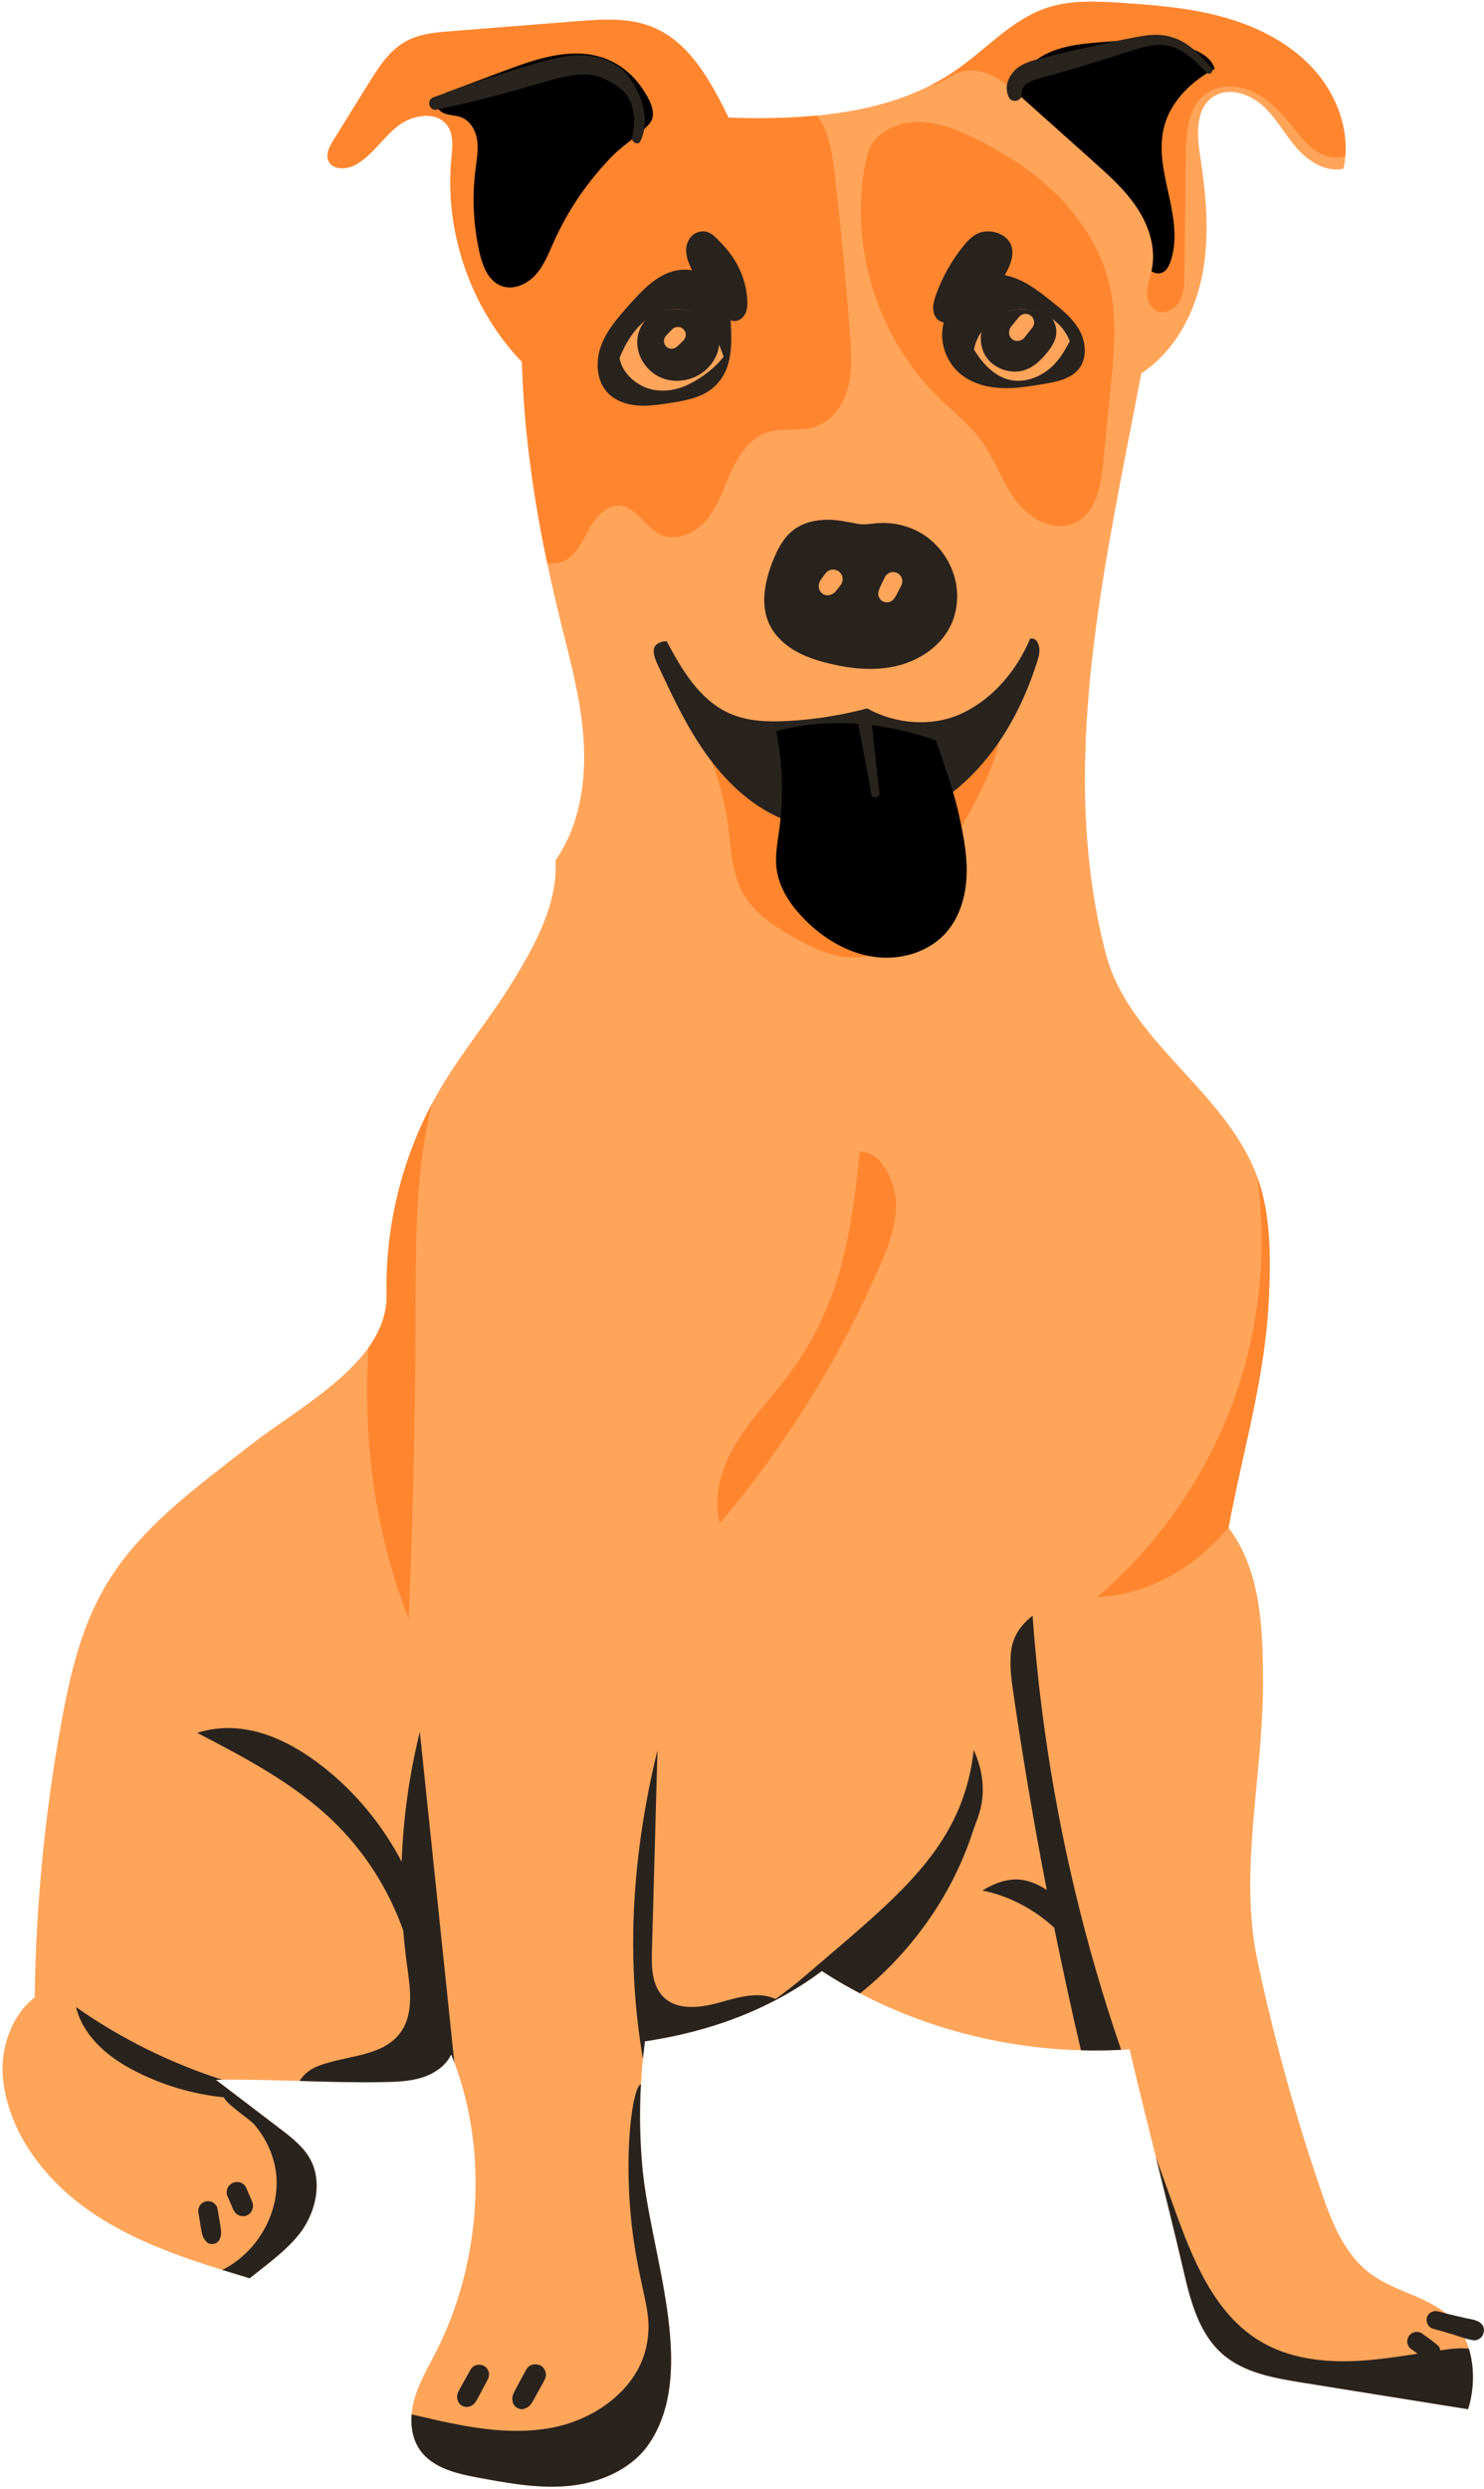 <?xml version="1.0" encoding="UTF-8" standalone="no"?><svg xmlns="http://www.w3.org/2000/svg" xmlns:xlink="http://www.w3.org/1999/xlink" fill="#000000" height="1502.4" preserveAspectRatio="xMidYMid meet" version="1" viewBox="-1.5 -1.0 896.2 1502.4" width="896.2" zoomAndPan="magnify"><g id="change1_1"><path d="M885.08,1453.245c-33.494-5.372-67-10.756-100.494-16.128c-16.996-2.73-34.974-5.908-47.912-17.276 c-14.303-12.594-19.331-32.422-23.618-51c-5.091-21.997-10.807-44.888-16.523-67.779c0-0.013-0.013-0.038-0.013-0.051 c-5.474-21.959-10.96-43.906-15.835-65.023c-1.71,0.115-3.407,0.217-5.117,0.306c-6.176,0.319-12.351,0.459-18.54,0.396 c-1.914-0.013-3.828-0.051-5.742-0.115c-44.773-1.212-89.495-12.185-129.42-32.307c-1.314-0.663-2.628-1.34-3.93-2.016 c-2.067-1.084-4.109-2.182-6.15-3.317c-5.027-2.769-9.965-5.716-14.801-8.817c-0.727-0.434-1.442-0.893-2.156-1.365 c-8.753,6.52-17.851,12.236-27.267,17.213c-1.301,0.689-2.616,1.365-3.943,2.016c-23.516,11.815-48.907,19.177-75.626,23.197 c-0.472,3.534-0.88,7.069-1.238,10.616c-0.523,5.091-0.919,10.195-1.199,15.312c-0.931,16.447-0.651,32.983,0.804,49.405 c4.721,52.952,33.8,122.479,4.568,166.882c-10.272,15.592-29.028,23.937-47.58,25.991c-18.552,2.042-37.232-1.365-55.593-4.759 c-13.308-2.463-27.994-5.78-35.701-16.906c-4.274-6.15-5.589-13.793-4.963-21.347c0.242-3.139,0.817-6.265,1.671-9.263 c2.884-10.195,8.434-19.407,13.232-28.862c26.706-52.582,31.644-119.047,10.884-174.346c-0.612-1.62-1.238-3.228-1.888-4.823 c-3.369,7.031-10.425,11.726-17.876,14.023c-7.452,2.297-15.363,2.488-23.159,2.667c-15.401,0.357-32.894-0.153-50.413-0.676 c-16.141-0.472-32.269-0.944-46.776-0.74h-0.013c-1.301,0.013-2.59,0.038-3.866,0.064c2.45,1.876,4.9,3.738,7.362,5.614 c2.514,1.914,5.027,3.828,7.541,5.742c7.975,6.073,15.949,12.16,23.924,18.233c6.979,5.321,14.176,10.884,18.297,18.642 c6.622,12.441,3.777,28.198-3.56,40.231c-7.337,12.02-22.202,22.482-33.175,31.312c-5.499-1.659-10.999-3.33-16.498-5.04 c-27.127-8.459-54.011-18.08-77.565-33.787c-28.326-18.884-51.651-48.231-54.955-82.12c-1.71-17.493,5.18-37.947,19.178-48.576 c0.74-55.402,6.099-110.753,15.975-165.274c5.193-28.62,11.828-57.546,26.514-82.656c20.53-35.14,54.764-59.613,86.803-84.698 c18.004-14.099,42.349-28.505,60.059-45.641c4.606-4.453,8.766-9.085,12.249-13.959c6.763-9.442,10.973-19.752,10.973-31.235v-0.013 c0-0.319,0-0.625-0.013-0.944c-0.829-39.899,8.766-79.964,27.471-115.219c1.723-3.266,3.534-6.495,5.423-9.672 c13.13-22.1,29.806-41.928,43.229-63.862c13.436-21.921,27.497-47.466,25.813-73.125c14.89-21.347,18.859-48.729,16.881-74.682 c-1.978-25.953-9.391-51.14-15.465-76.455c-2.271-9.468-4.415-18.91-6.38-28.326c-8.434-40.116-13.997-79.951-15.273-121.445 c-30.84-32.256-46.802-78.203-42.591-122.632c0.638-6.763,1.569-14.201-2.271-19.816c-6.367-9.327-21.283-6.929-30.164,0.064 c-8.881,6.992-15.043,17.238-24.766,23.005c-5.563,3.292-14.393,3.917-16.996-1.99c-1.799-4.096,0.638-8.715,2.998-12.517 c7.082-11.42,14.163-22.84,21.257-34.259c6.01-9.697,12.453-19.816,22.457-25.328c8.306-4.581,18.093-5.41,27.535-6.163 c25.162-1.99,50.311-3.981,75.46-5.959c15.401-1.225,31.44-2.348,45.768,3.42c22.661,9.136,35.306,32.83,46.088,54.751 c17.417,0.561,35.484,0.447,53.297-1.276c24.179-2.335,47.887-7.656,68.863-18.323c0-0.013,0-0.013,0.013-0.013 c4.504-2.271,8.881-4.81,13.117-7.617c19.382-12.836,35.178-31.912,57.265-39.159c14.125-4.632,29.398-3.892,44.237-2.922 c21.245,1.378,42.642,3.126,63.122,8.957c20.479,5.831,40.193,16.039,54.241,32.039c12.351,14.087,19.803,33.022,18.348,51.536 c-0.191,2.539-0.561,5.066-1.11,7.579c-10.654,2.399-21.308-4.453-28.466-12.709c-7.158-8.255-12.364-18.221-20.505-25.506 c-8.14-7.286-20.938-11.267-29.947-5.091c-10.782,7.388-9.57,23.337-7.579,36.263c3.624,23.605,5.793,47.848,1.174,71.275 c-4.632,23.439-16.792,46.215-36.786,59.281c-21.959,115.831-51.128,236.23-21.436,350.326 c13.665,52.557,71.734,82.618,90.937,133.414c0.179,0.459,0.345,0.919,0.51,1.378c8.102,22.431,8.064,46.968,7.12,70.841 c-2.003,49.545-15.388,91.945-24.447,140.687c-0.013,0.051-0.013,0.102-0.026,0.153c19.994,26.336,20.824,62.024,20.811,95.084 c-0.026,54.828-14.737,112.565-3.343,166.193c9.991,47.032,22.814,93.451,38.381,138.939c6.367,18.629,13.959,38.177,29.73,49.966 c13.423,10.055,31.095,13.104,44.569,23.095c7.426,5.512,12.339,13.41,15.005,22.265 C889.099,1428.339,888.729,1441.634,885.08,1453.245z" fill="#ffa55a"/></g><g id="change2_1"><path d="M428.422,459.036c-4.806-12.533-12.245-23.168-18.14-35.01c14.144,5.804,26.934,17.261,40.995,24.025 c14.273,6.867,29.586,11.912,45.499,12.727c29.973,1.536,58.395-11.725,86.841-21.295c5.412-1.821,12.379-3.113,15.993,1.308 c2.836,3.468,1.893,8.586,0.554,12.862c-4.755,15.191-12.561,29.217-20.313,43.12c-10.219,18.327-20.439,36.654-30.658,54.981 c-3.797,6.809-7.76,13.815-13.945,18.561c-8.258,6.338-19.519,7.725-29.754,5.824c-10.235-1.901-19.665-6.755-28.689-11.944 c-11.367-6.535-22.79-14.13-29.339-25.488c-7.214-12.512-7.469-27.653-9.395-41.967 C436.336,483.853,433.077,471.176,428.422,459.036z M792.624,41.721c-14.048-16-33.762-26.208-54.241-32.039 c-20.479-5.831-41.877-7.579-63.122-8.957c-14.839-0.97-30.112-1.71-44.237,2.922c-22.087,7.247-37.883,26.323-57.265,39.159 c-4.236,2.807-8.613,5.346-13.117,7.617c1.442-0.166,2.858-0.549,4.16-1.072c4.338-1.774,8.051-4.874,12.453-6.482 c6.775-2.501,14.508-1.123,20.977,2.093c4.632,2.297,8.766,5.448,12.708,8.817c0.612,0.523,1.199,1.046,1.799,1.569 c0.957,0.817,1.901,1.659,2.845,2.501c14.393,12.874,28.786,25.749,43.178,38.61c9.646,8.625,19.395,17.366,26.502,28.173 c7.107,10.807,11.394,24.077,8.868,36.76c-0.089,0.447-0.179,0.88-0.281,1.314c-0.128,0.549-0.268,1.097-0.408,1.633 c-0.893,3.483-1.978,6.928-2.169,10.501c-0.255,4.581,1.416,9.71,5.525,11.764c4.964,2.488,11.267-0.804,14.01-5.64 c2.756-4.823,2.884-10.654,2.96-16.217c0.281-24.128,0.561-48.244,0.842-72.372c0.153-13.372,1.301-28.773,12.07-36.684 c8.268-6.074,20.033-5.474,29.232-0.957c9.2,4.53,16.307,12.351,22.737,20.326c4.16,5.155,8.23,10.539,13.627,14.38 c5.385,3.841,12.441,5.971,18.693,3.815C812.427,74.743,804.975,55.808,792.624,41.721z M511.85,201.547 c-2.463-33.251-5.64-66.452-9.531-99.563c-1.365-11.649-3.458-24.396-10.552-33.226c-17.812,1.723-35.88,1.837-53.297,1.276 c-10.782-21.921-23.427-45.615-46.088-54.751c-14.329-5.767-30.368-4.644-45.768-3.42c-25.149,1.978-50.298,3.968-75.46,5.959 c-9.442,0.753-19.229,1.582-27.535,6.163c-10.004,5.512-16.447,15.63-22.457,25.328c-7.094,11.42-14.176,22.84-21.257,34.259 c-2.36,3.802-4.798,8.421-2.998,12.517c2.603,5.908,11.432,5.282,16.996,1.99c9.723-5.767,15.886-16.013,24.766-23.005 c8.881-6.992,23.797-9.391,30.164-0.064c3.841,5.614,2.909,13.053,2.271,19.816c-4.211,44.429,11.752,90.376,42.591,122.632 c1.276,41.494,6.839,81.329,15.273,121.445c3.19,0.561,6.444,0.332,9.493-0.944c7.822-3.266,11.611-11.879,15.669-19.305 c4.058-7.439,10.731-15.197,19.152-14.316c9.761,1.008,14.584,12.657,23.35,17.085c9.71,4.9,21.934-0.536,28.849-8.932 c6.928-8.396,10.157-19.139,14.635-29.053c4.491-9.914,11.152-19.867,21.462-23.35c9.314-3.152,19.828-0.396,29.168-3.471 c10.093-3.33,17.021-13.079,19.803-23.35C513.33,222.996,512.641,212.15,511.85,201.547z M522.258,92.585 c-12.327,50.498,5.029,108.599,41.62,144.915c9.517,9.445,20.361,17.736,28.081,28.698c7.823,11.109,12.073,24.471,20.284,35.296 s22.924,18.912,35.278,13.257c12.843-5.878,15.893-22.418,17.265-36.476c1.521-15.585,3.042-31.17,4.563-46.755 c1.892-19.386,3.767-39.136-0.267-58.192c-4.399-20.782-15.751-39.731-30.541-54.979s-32.918-26.964-52.042-36.212 c-10.724-5.186-22.182-9.712-34.093-9.559C539.555,72.743,525.465,79.447,522.258,92.585z M231.995,780.243 c0.013,0.319,0.013,0.625,0.013,0.944v0.013c0,11.484-4.211,21.793-10.973,31.235c-3.522,55.581,3.828,111.416,24.256,163.909 c2.705-62.139,4.109-124.329,4.198-186.519c0.051-41.66-0.115-84.877,9.978-124.801 C240.761,700.279,231.166,740.344,231.995,780.243z M764.885,780.307c-2.003,49.545-15.388,91.945-24.447,140.687 c-20.007,23.962-48.461,40.869-79.364,41.992c39.657-33.749,69.693-78.688,85.693-128.246 c12.989-40.218,16.702-83.396,10.999-125.273C765.867,731.898,765.829,756.434,764.885,780.307z M517.641,694.226 c13.009-0.695,21.036,17.643,21.814,29.179c0.952,14.119-4.375,27.844-10.044,40.809c-24.38,55.766-56.93,107.951-96.288,154.375 c-4.283-16.392,1.188-33.958,9.959-48.453c8.771-14.495,20.681-26.789,30.939-40.272 C505.567,788.401,512.728,744.289,517.641,694.226z" fill="#ff862f"/></g><g id="change3_1"><path d="M650.046,221.638c-4.786,6.06-13.111,7.76-20.724,9.054c-8.739,1.486-17.561,2.977-26.414,2.541 c-8.853-0.436-17.864-2.964-24.631-8.689c-7.284-6.162-11.399-15.889-10.748-25.407c0.125-1.823,0.444-3.668,0.919-5.508 c-1.031-0.181-2.017-0.552-2.922-1.178c-2.294-1.589-3.418-4.481-3.493-7.27c-0.075-2.789,0.758-5.519,1.692-8.148 c3.758-10.576,9.309-20.512,16.346-29.256c2.332-2.898,4.897-5.723,8.171-7.489c7.638-4.12,20.227-0.224,21.527,9.125 c0.692,4.98-1.297,9.94-3.726,14.343c-0.258,0.469-0.531,0.929-0.8,1.391c0.297,0.049,0.594,0.087,0.891,0.148 c10.27,2.112,18.896,8.825,27.111,15.341c6.466,5.129,13.097,10.448,17.112,17.659C654.372,205.506,655.161,215.162,650.046,221.638 z M434.446,146.171c-3.211-3.281-6.541-7.683-11.535-7.517c-6.466,0.215-10.294,5.915-10.049,11.995 c0.158,3.921,1.707,7.645,3.42,11.176c0.044,0.09,0.092,0.178,0.136,0.268c-3.85-0.557-7.755-0.393-11.336,0.595 c-10.771,2.971-18.837,11.68-26.294,20c-6.78,7.565-13.709,15.372-17.258,24.891c-3.549,9.519-2.995,21.279,4.037,28.611 c4.502,4.694,11.054,6.985,17.533,7.559c6.479,0.573,12.983-0.408,19.414-1.387c9.221-1.404,18.929-3.016,26.149-8.922 c12.574-10.285,11.874-26.248,11.084-41.094c1.018,0.372,2.086,0.537,3.199,0.392c2.673-0.348,4.854-2.502,5.892-4.99 c1.039-2.487,1.11-5.267,0.954-7.958C449.053,167.067,443.3,155.217,434.446,146.171z" fill="#29231e"/></g><g id="change1_2"><path d="M435.497,214.268c-5.104,6.839-13.168,12.696-20.785,16.562c-7.617,3.853-16.702,5.231-24.83,2.603 c-8.128-2.628-15.898-9.94-17.238-18.374c3.713-9.123,9.021-17.94,17.034-23.682c1.097-0.791,2.246-1.506,3.445-2.144 c7.554-4.045,16.868-5.091,24.473-1.25c5.231,2.654,8.983,7.12,11.879,12.275C431.963,204.648,433.826,209.547,435.497,214.268z M631.088,189.63c-5.244-2.986-11.305-4.491-17.327-3.981c-7.681,0.664-14.878,4.581-20.007,10.323 c-3.509,3.943-6.035,8.753-7.056,13.959c4.963,8.281,12.122,16.154,21.525,18.348c7.834,1.837,16.256-0.804,22.712-5.627 c6.456-4.823,9.748-10.59,13.627-17.646C642.087,198.485,637.136,193.075,631.088,189.63z" fill="#ffa55a"/></g><g id="change3_2"><path d="M432.501,209.028c-1.056,5.542-4.325,10.571-8.738,14.104c-7.228,5.806-17.696,7.463-26.214,3.768 c-8.504-3.695-14.529-12.741-14.221-22.007c0.205-6.231,3.167-11.392,7.565-15.116c8.679-4.648,19.382-5.85,28.12-1.437 c6.011,3.05,10.322,8.181,13.65,14.104C432.956,204.629,432.912,206.858,432.501,209.028z M632.96,190.067 c-5.806-3.306-12.517-4.973-19.185-4.408c-8.505,0.735-16.473,5.072-22.152,11.429c-1.54,5.383-0.862,11.712,1.653,16.134 c4.86,8.533,16.487,12.46,25.528,8.632c4.705-1.992,8.477-5.693,11.726-9.621c2.868-3.475,5.524-7.459,5.877-11.952 C636.704,196.594,635.32,192.949,632.96,190.067z M498.852,312.71c-7.544-0.077-15.338,1.664-21.305,6.281 c-5.988,4.633-9.59,11.672-12.375,18.712c-4.787,12.103-7.628,26.088-2.159,37.898c3.116,6.73,8.708,12.106,15.076,15.906 c6.369,3.8,13.509,6.127,20.71,7.9c13.552,3.336,27.871,4.791,41.44,1.525s26.325-11.77,32.376-24.346 c3.415-7.097,4.573-15.213,3.593-23.027c-1.606-12.807-9.096-24.755-19.922-31.783c-8.289-5.38-18.397-7.789-28.226-6.959 c-4.134,0.349-7.54,1.087-11.654,0.351C510.539,314.118,504.854,312.771,498.852,312.71z M620.577,384.537 c-7.867,18.717-21.631,35.339-39.785,44.43c-18.154,9.091-40.832,7.453-58.598-2.376c-15.527,4.142-31.48,6.687-47.525,7.582 c-12.194,0.68-24.844,0.323-35.965-4.723c-8.876-4.028-16.258-10.843-22.245-18.535c-5.986-7.692-10.688-16.287-15.363-24.84 c-3.377-0.152-7.516,1.743-7.773,5.113c-0.257,3.37,1.207,6.607,2.638,9.669c7.549,16.161,15.133,32.384,24.89,47.316 c9.757,14.932,21.833,28.633,36.881,38.21c16.388,10.429,36.057,15.619,55.457,14.633c26.905-1.368,52.475-14.497,71.57-33.5 s32.059-43.54,40.128-69.243c0.93-2.961,1.804-6.112,1.07-9.127S623.61,383.878,620.577,384.537z" fill="#29231e"/></g><g id="change4_1"><path d="M563.772,445.951c3.953,11.815,10.524,30.164,13.265,42.318c2.834,12.566,5.567,25.305,5.24,38.182 c-0.327,12.877-4.006,26.089-12.601,35.684c-10.678,11.92-27.949,16.722-43.779,14.374c-15.83-2.348-30.198-11.149-41.47-22.509 c-8.362-8.427-15.439-18.82-16.939-30.597c-1.024-8.04,0.604-16.144,1.683-24.176c2.62-19.52,1.981-39.474-1.883-58.786 C498.216,431.733,533.53,435.096,563.772,445.951z M360.998,33.327c-19.091-5.605-39.353,1.462-57.984,8.443 c-11.133,4.172-22.265,8.343-33.398,12.515c-3.487,1.307-7.587,3.426-7.67,7.149c-0.07,3.126,2.939,5.496,5.938,6.382 c2.999,0.887,6.238,0.847,9.157,1.968c5.49,2.11,8.757,7.992,9.609,13.811s-0.245,11.72-0.986,17.555 c-2.117,16.666-1.312,33.699,2.367,50.09c1.852,8.249,5.353,17.375,13.264,20.357c7.187,2.71,15.476-0.984,20.624-6.684 c5.148-5.701,7.939-13.073,11.085-20.079c8.585-19.118,20.628-36.663,35.296-51.626c6.83-6.967,16.06-12.303,22.39-19.535 c5.499-6.283-0.924-16.436-4.854-22.076C379.855,43.014,371.082,36.288,360.998,33.327z M732.029,40.573 c-1.646-6.099-7.771-9.825-13.678-12.045c-17.251-6.495-36.314-5.525-54.687-4.096c-14.036,1.097-29.079,2.628-40.55,11.637 c-6.405,5.04-11.866,11.228-12.173,17.71c0.612,0.523,1.199,1.046,1.799,1.569c0.957,0.817,1.901,1.659,2.845,2.501 c14.393,12.874,28.786,25.749,43.178,38.61c9.646,8.625,19.395,17.366,26.502,28.173c7.107,10.807,11.394,24.077,8.868,36.76 c-0.089,0.447-0.179,0.88-0.281,1.314c1.825,1.187,4.057,1.748,6.086,1.059c2.82-0.957,4.402-3.904,5.397-6.712 c4.53-12.913,1.939-27.14-1.008-40.512c-2.947-13.372-6.227-27.293-2.922-40.575C705.272,60.363,717.815,48.088,732.029,40.573z" fill="#000000"/></g><g id="change3_3"><path d="M253.112,1253.099c-7.452,2.297-15.363,2.488-23.159,2.667c-15.401,0.357-32.894-0.153-50.413-0.676 c2.042-3.994,6.622-7.299,11.037-9.008c16.983-6.584,38.789-5.423,49.635-20.045c8.37-11.292,6.035-26.897,4.096-40.818 c-0.972-6.946-1.71-13.906-2.269-20.872c-8.801-24.819-23.273-47.642-42.209-65.952c-23.585-22.803-53.129-38.266-82.229-53.413 c29.071-9.256,57.607,4.794,80.913,24.484c17.479,14.767,31.926,33.021,42.565,53.275c0.903-26.37,4.619-52.638,10.95-78.425 c6.954,66.528,13.895,133.044,20.849,199.585c-0.612-1.62-1.238-3.228-1.888-4.823 C267.62,1246.107,260.564,1250.803,253.112,1253.099z M586.532,1055.288c-1.008,9.365-2.807,16.855-4.3,22.048 c-13.104,45.692-50.183,73.508-97.279,114.121c-5.806,5.002-11.892,9.646-18.08,14.163c0,0.013,0,0.013-0.013,0 c-10.055-4.734-22.368-1.123-33.302,1.978c-11.662,3.305-25.876,5.308-34.464-3.254c-6.979-6.967-7.158-18.029-6.877-27.892 c1.11-40.384,2.233-80.781,3.343-121.165c-15.069,62.215-19.484,123.908-8.804,186.506c0.357-3.547,0.766-7.082,1.238-10.616 c26.718-4.019,52.11-11.382,75.626-23.197c1.327-0.651,2.641-1.327,3.943-2.016c9.417-4.976,18.514-10.693,27.267-17.213 c0.715,0.472,1.429,0.932,2.156,1.365c4.836,3.101,9.774,6.048,14.801,8.817c2.042,1.135,4.083,2.233,6.15,3.317 c12.657-10.208,24.154-21.831,34.183-34.629c15.554-19.867,27.012-41.443,34.387-64.576c0.983-3.113,3.075-7.503,4.364-13.283 c0.498-2.207,0.868-4.606,1.034-7.235C592.618,1070.625,589.135,1060.953,586.532,1055.288z M629.315,1042.848 c-0.242-1.684-0.472-3.369-0.689-5.053c-2.833-21.104-5.014-42.285-6.52-63.53c-6.992,5.346-11.854,12.313-12.964,21.053 c-1.097,8.74,0.14,17.583,1.416,26.297c1.825,12.453,3.739,24.907,5.754,37.334c0.932,5.755,1.863,11.522,2.845,17.276 c0.459,2.807,0.944,5.627,1.429,8.434c3.158,18.433,6.522,36.829,10.076,55.187c-3.643-2.453-7.614-4.366-11.889-5.509 c-9.467-2.53-18.619,0.759-27.035,5.779c16.189,3.288,31.273,11.292,43.429,22.464c5.018,24.742,10.388,49.411,16.118,73.993 c1.914,0.064,3.828,0.102,5.742,0.115c6.188,0.064,12.364-0.077,18.54-0.396c-21.589-62.79-37.105-127.659-46.253-193.422 C629.315,1042.86,629.315,1042.86,629.315,1042.848z M167.713,1284.003c-7.975-6.073-15.949-12.16-23.924-18.233 c-2.514-1.914-5.027-3.828-7.541-5.742c-2.463-1.876-4.912-3.738-7.362-5.614c1.276-0.026,2.565-0.051,3.866-0.064 c-31.427-10.067-61.348-24.881-88.347-43.855c4.121,16.855,18.144,29.347,33.468,37.488c18.08,9.608,36.594,14.967,55.823,17.009 c1.863,4.44,15.465,12.976,18.412,16.447c6.839,8.077,11.598,17.966,13.002,28.492c3.177,23.848-10.999,48.576-32.333,59.217 c5.499,1.71,10.999,3.381,16.498,5.04c10.973-8.829,25.838-19.292,33.175-31.312c7.337-12.032,10.182-27.79,3.56-40.231 C181.888,1294.887,174.692,1289.324,167.713,1284.003z M385.556,1257.106c-5.436,0.969-12.39,51.574-2.603,105.049 c5.053,27.586,9.302,35.65,6.074,52.289c-5.104,26.412-30.814,44.939-57.239,49.954c-26.438,5.015-53.603-0.753-79.785-6.916 c-1.633-0.383-3.266-0.766-4.912-1.11c-0.625,7.554,0.689,15.197,4.963,21.347c7.707,11.126,22.393,14.444,35.701,16.906 c18.361,3.394,37.041,6.801,55.593,4.759c18.552-2.054,37.309-10.399,47.58-25.991c29.232-44.403,0.153-113.93-4.568-166.882 C384.906,1290.089,384.625,1273.553,385.556,1257.106z M885.564,1416.689c-4.287-0.498-8.881-0.128-13.117,0.434 c-18.999,2.501-37.883,6.367-57.035,7.069c-19.152,0.702-38.98-2.003-55.479-11.764c-28.249-16.689-41.303-49.979-52.416-80.844 c-3.662-10.182-7.337-20.351-10.986-30.521c5.716,22.891,11.432,45.781,16.523,67.779c4.287,18.578,9.315,38.406,23.618,51 c12.938,11.369,30.916,14.546,47.912,17.276c33.494,5.372,67,10.756,100.494,16.128 C888.729,1441.634,889.099,1428.339,885.564,1416.689z" fill="#29231e"/></g><g id="change3_4"><path d="M383.657,54.46c4.351,8.913,6.071,20.517,1.624,29.691c-1.444,2.98-5.519,0.723-4.992-2.105 c0.934-5.015,1.707-10.082,0.812-15.169c-0.801-4.552-2.579-9.242-5.941-12.521c-0.401-0.391-0.814-0.769-1.23-1.143 c-0.239-0.215-0.481-0.427-0.721-0.64c-0.354-0.314-0.133-0.159-0.048-0.087c-0.765-0.648-1.233-0.978-2.266-1.702 c-1.694-1.188-3.489-2.287-5.332-3.229c-0.933-0.477-1.888-0.908-2.826-1.373c-0.006-0.003-0.007-0.004-0.013-0.006 c-0.157-0.062-0.315-0.125-0.473-0.186c-0.45-0.171-0.903-0.333-1.359-0.485c-1.069-0.355-2.154-0.652-3.253-0.897 c-0.564-0.126-1.129-0.236-1.698-0.334c-0.219-0.037-0.439-0.072-0.659-0.106c-0.046-0.004-0.102-0.01-0.179-0.017 c-2.548-0.249-5.091-0.262-7.644-0.087c-0.69,0.047-1.379,0.102-2.067,0.173c-0.172,0.018-0.813,0.099-1.023,0.122 c-1.202,0.178-2.401,0.384-3.592,0.623c-5.015,1.005-9.927,2.485-14.841,3.892c-10.494,3.005-20.983,6.075-31.551,8.808 c-5.231,1.353-10.487,2.681-15.754,3.885c-5.387,1.231-10.815,2.242-16.166,3.588c-4.892,1.23-6.784-5.921-2.067-7.498 c6.246-2.088,12.345-4.614,18.598-6.731c6.236-2.111,12.465-4.221,18.751-6.175c10.862-3.377,21.731-7.051,32.78-9.769 c10.798-2.656,22.641-4.263,33.282-0.065c4.694,1.852,9.001,4.385,12.479,8.098C379.451,46.391,381.644,50.335,383.657,54.46z M730.177,39.932c1.777,2.002-1.075,4.915-2.96,2.96c-5.687-5.895-11.9-12.379-19.747-15.311 c-8.251-3.083-16.775-0.823-24.832,1.764c-8.849,2.84-17.726,5.598-26.601,8.355c-8.978,2.789-18.041,5.411-27.114,7.87 c-2.036,0.552-4.067,1.123-6.066,1.799c-0.472,0.16-0.943,0.328-1.405,0.517c-0.071,0.036-0.149,0.077-0.254,0.131 c-0.88,0.456-1.74,0.936-2.568,1.482c-0.103,0.066-0.202,0.139-0.303,0.208c-0.034,0.036-0.133,0.125-0.336,0.296 c-0.309,0.34-0.647,0.649-0.954,0.993c-0.053,0.066-0.102,0.13-0.126,0.169c-0.253,0.414-0.508,0.816-0.729,1.25 c-0.02,0.04-0.317,0.744-0.373,0.838c-0.063,0.2-0.125,0.401-0.192,0.601c-0.054,0.159-0.091,0.25-0.12,0.31 c0.005,0.07,0.008,0.17,0.006,0.315c-0.006,0.467-0.005,0.922,0.029,1.388c0.298,4.085-5.794,5.568-7.653,2.073 c-2.826-5.314-1.134-11.105,2.535-15.514c3.498-4.202,8.983-6.168,14.111-7.515c9.751-2.561,19.608-4.901,29.462-7.034 c9.881-2.139,19.744-4.463,29.68-6.334c4.858-0.915,9.841-1.765,14.801-1.483c4.587,0.26,9.024,1.44,13.115,3.53 C719.024,27.39,724.713,33.777,730.177,39.932z M617.155,50.852C617.254,50.738,617.226,50.769,617.155,50.852L617.155,50.852z M526.972,454.207c-0.403-3.737-0.805-7.473-1.208-11.21c-0.433-4.021-0.648-8.343-1.668-12.259 c-1.106-4.246-7.936-3.46-7.754,1.049c0.16,3.955,1.144,8.029,1.882,11.914c0.742,3.901,1.483,7.803,2.224,11.704 c1.465,7.706,3.039,15.388,4.247,23.139c0.211,1.352,1.904,2.101,3.115,1.768c1.457-0.401,1.961-1.755,1.768-3.115 C528.5,469.56,527.799,461.877,526.972,454.207z M290.885,1427.137c-2.826-1.493-6.547-0.768-8.183,2.146 c-1.322,2.355-2.645,4.711-3.967,7.066c-0.65,1.158-1.3,2.315-1.95,3.473c-1.052,1.873-2.421,4.039-2.239,6.229 c0.174,2.095,1,3.925,2.883,5.027c1.854,1.085,4.016,0.987,5.877,0c2.003-1.062,3.047-3.147,4.065-5.069 c0.622-1.174,1.244-2.348,1.866-3.522c1.265-2.389,2.53-4.777,3.795-7.166c0.746-1.408,1.033-3.048,0.603-4.609 C293.252,1429.324,292.179,1427.821,290.885,1427.137z M325.047,1426.931c-2.966-1.567-7.01-0.843-8.701,2.281 c-1.45,2.678-2.9,5.356-4.35,8.034c-0.725,1.339-1.45,2.678-2.175,4.017c-0.341,0.631-0.639,1.269-0.931,1.924 c-0.566,1.27-1.021,2.252-1.021,3.674c0,0.712,0.202,1.536,0.337,2.27c0.228,1.24,1.443,2.722,2.538,3.3 c1.218,0.644,2.919,1.113,4.255,0.557c0.658-0.274,1.482-0.53,2.048-0.861c1.145-0.67,1.855-1.581,2.583-2.663 c0.399-0.593,0.765-1.193,1.109-1.82c0.732-1.335,1.465-2.67,2.197-4.004c1.464-2.67,2.929-5.339,4.393-8.009 c0.807-1.472,1.092-3.265,0.641-4.901C327.563,1429.257,326.423,1427.658,325.047,1426.931z M150.011,1326.157 c-0.329-0.769-0.659-1.538-0.989-2.307c-0.67-1.564-1.341-3.129-2.011-4.693c-0.392-0.727-0.928-1.311-1.607-1.751 c-0.603-0.552-1.31-0.924-2.122-1.117c-0.829-0.26-1.659-0.297-2.488-0.111c-0.83,0.038-1.604,0.284-2.32,0.74 c-1.332,0.859-2.505,2.138-2.868,3.729c-0.074,0.553-0.149,1.106-0.223,1.659c0.004,1.126,0.288,2.176,0.852,3.15 c0.659,1.538,1.318,3.076,1.977,4.613c0.318,0.743,0.636,1.485,0.955,2.227c0.865,2.02,2.411,3.826,4.696,4.238 c0.503,0.068,1.007,0.135,1.51,0.203c0.782,0.03,1.512-0.133,2.189-0.489c0.481-0.135,0.899-0.378,1.254-0.731 c0.618-0.401,1.106-0.932,1.463-1.594c1.013-1.525,1.286-3.559,0.715-5.307C150.719,1327.775,150.361,1326.973,150.011,1326.157z M131.15,1339.771c-0.439-2.597-0.878-5.193-1.317-7.789c-0.233-1.378-1.563-2.861-2.721-3.539c-1.269-0.743-3.14-1.057-4.563-0.597 c-1.433,0.464-2.815,1.351-3.539,2.721c-0.199,0.471-0.398,0.943-0.597,1.414c-0.282,1.049-0.282,2.099,0,3.148 c0.419,2.551,0.838,5.101,1.257,7.652c0.208,1.267,0.41,2.554,0.7,3.806c0.133,0.576,0.299,1.15,0.46,1.719 c0.327,1.152,0.775,1.884,1.455,2.785c0.522,0.692,1.038,1.355,1.802,1.802c0.977,0.572,2.095,0.745,3.204,0.596 c2.028-0.273,3.539-1.669,4.177-3.599c0.339-1.024,0.617-1.98,0.564-3.1c-0.028-0.588-0.07-1.179-0.122-1.765 C131.754,1343.281,131.443,1341.501,131.15,1339.771z M893.892,1402.624c-0.906-1.405-2.06-2.123-3.589-2.76 c-1.858-0.774-3.999-1.041-5.959-1.483c-1.922-0.433-3.843-0.866-5.765-1.3c-3.917-0.883-7.794-1.931-11.681-2.939 c-2.762-0.717-6.058,0.909-6.72,3.815c-0.659,2.892,0.869,5.901,3.815,6.72c3.945,1.095,7.898,2.155,11.806,3.376 c4.23,1.322,8.508,3.032,12.908,3.607c1.353,0.177,3.355-0.787,4.247-1.759c0.911-0.992,1.472-2.108,1.652-3.448 C894.776,1405.173,894.613,1403.743,893.892,1402.624z M861.443,1410.502c-1.482-1.058-2.963-2.117-4.445-3.175 c-0.661-0.421-1.375-0.649-2.142-0.684c-0.766-0.172-1.532-0.137-2.297,0.103c-1.337,0.368-2.785,1.401-3.443,2.648 c-0.707,1.337-1.061,2.957-0.581,4.44c0.194,0.459,0.387,0.917,0.581,1.376c0.512,0.866,1.201,1.555,2.067,2.067 c1.458,1.042,2.917,2.083,4.375,3.125c1.458,1.041,2.968,1.984,4.485,2.935c0.636,0.405,1.323,0.624,2.061,0.658 c0.737,0.165,1.473,0.132,2.21-0.099c0.441-0.186,0.883-0.373,1.324-0.559c0.646-0.348,1.164-0.824,1.555-1.427 c0.722-0.935,1.245-2.144,1.19-3.358c-0.062-1.378-0.502-3.013-1.623-3.919C865.012,1413.221,863.272,1411.809,861.443,1410.502z" fill="#29231e"/></g><g id="change1_3"><path d="M404.491,197.739c0.595-0.591,1.295-0.999,2.103-1.225c0.422-0.057,0.844-0.113,1.267-0.17 c0.86,0.003,1.662,0.22,2.405,0.651c0.321,0.248,0.643,0.497,0.964,0.745c0.465,0.432,0.793,0.943,0.985,1.533 c0.298,0.568,0.435,1.18,0.41,1.836c0.025,0.656-0.112,1.268-0.41,1.836c-0.192,0.591-0.521,1.102-0.985,1.533 c-0.633,0.617-1.266,1.234-1.898,1.851c-0.633,0.617-1.245,1.263-1.936,1.814c-0.58,0.576-1.263,0.974-2.05,1.195 c-0.412,0.055-0.823,0.111-1.235,0.166c-0.839-0.003-1.62-0.214-2.345-0.634c-0.313-0.242-0.627-0.484-0.94-0.726 c-0.453-0.421-0.773-0.919-0.96-1.495c-0.291-0.554-0.424-1.15-0.4-1.79c-0.024-0.64,0.109-1.236,0.4-1.79 c0.187-0.576,0.508-1.074,0.96-1.495c0.551-0.691,1.197-1.303,1.814-1.936C403.257,199.005,403.874,198.372,404.491,197.739 L404.491,197.739z M614.2,189.958c-0.885,1.076-1.77,2.153-2.655,3.229c-0.429,0.522-0.859,1.045-1.288,1.567 c-0.221,0.269-0.443,0.537-0.664,0.807c-0.291,0.357-0.669,0.763-0.901,1.16c-0.177,0.419-0.354,0.838-0.531,1.257 c-0.111,0.249-0.157,0.516-0.136,0.8c-0.048,0.36-0.096,0.719-0.138,1.079c0.003,0.896,0.229,1.731,0.678,2.506 c0.312,0.579,0.738,1.043,1.279,1.393c0.479,0.439,1.042,0.735,1.688,0.889c0.88,0.236,1.76,0.236,2.639,0 c1.055-0.366,2.185-0.774,2.9-1.692c0.202-0.26,0.404-0.519,0.606-0.779c0.429-0.551,0.859-1.103,1.288-1.654 c0.846-1.087,1.692-2.173,2.538-3.26c0.504-0.468,0.859-1.022,1.068-1.662c0.323-0.615,0.472-1.279,0.445-1.989 c0.027-0.711-0.121-1.374-0.445-1.989c-0.208-0.64-0.564-1.194-1.068-1.662c-0.984-0.903-2.276-1.574-3.651-1.512 c-0.458,0.061-0.915,0.123-1.373,0.184C615.604,188.875,614.844,189.318,614.2,189.958L614.2,189.958z M496.614,345.684 c-0.575,0.767-1.151,1.534-1.726,2.301c-0.279,0.372-0.548,0.739-0.786,1.139c-0.067,0.113-0.134,0.226-0.202,0.339 c-0.034,0.056-0.067,0.113-0.101,0.169c-0.19,0.451-0.381,0.902-0.571,1.353c-0.205,0.638-0.201,1.379-0.242,2.061 c0.003,0.954,0.244,1.844,0.722,2.668c0.332,0.616,0.786,1.111,1.362,1.483c0.511,0.467,1.11,0.783,1.798,0.946 c0.937,0.252,1.874,0.252,2.811,0c0.629-0.227,1.3-0.427,1.87-0.763c0.687-0.406,1.063-0.797,1.548-1.317 c0.64-0.687,1.184-1.453,1.746-2.203c0.585-0.78,1.171-1.561,1.756-2.341c0.423-0.664,0.651-1.38,0.686-2.15 c0.172-0.768,0.138-1.537-0.103-2.305c-0.179-0.752-0.524-1.408-1.035-1.966c-0.408-0.629-0.948-1.126-1.622-1.489 c-0.46-0.194-0.921-0.389-1.381-0.583c-1.025-0.275-2.049-0.275-3.074,0c-0.46,0.194-0.921,0.389-1.381,0.583 C497.819,344.123,497.128,344.815,496.614,345.684L496.614,345.684z M533.069,347.054c-0.636,1.272-1.272,2.545-1.908,3.817 c-0.504,1.009-0.95,2.035-1.383,3.078c-0.276,0.665-0.569,1.305-0.729,2.009c-0.062,0.465-0.125,0.929-0.187,1.394 c-0.027,0.722,0.123,1.395,0.452,2.02c0.125,0.444,0.349,0.83,0.674,1.157c0.37,0.571,0.86,1.021,1.471,1.35 c0.824,0.435,1.716,0.674,2.646,0.716c0.722,0.027,1.395-0.123,2.02-0.452c0.65-0.211,1.213-0.573,1.688-1.084 c0.483-0.571,0.979-1.138,1.361-1.783c0.177-0.3,0.355-0.6,0.532-0.9c0.37-0.626,0.701-1.26,1.026-1.91 c0.636-1.272,1.272-2.545,1.908-3.817c0.405-0.636,0.624-1.323,0.658-2.061c0.165-0.737,0.132-1.473-0.099-2.21 c-0.171-0.721-0.502-1.35-0.992-1.885c-0.391-0.603-0.909-1.079-1.555-1.428c-1.286-0.68-2.845-1.02-4.271-0.559 C535.058,344.935,533.712,345.769,533.069,347.054L533.069,347.054z" fill="#ffa55a"/></g></svg>